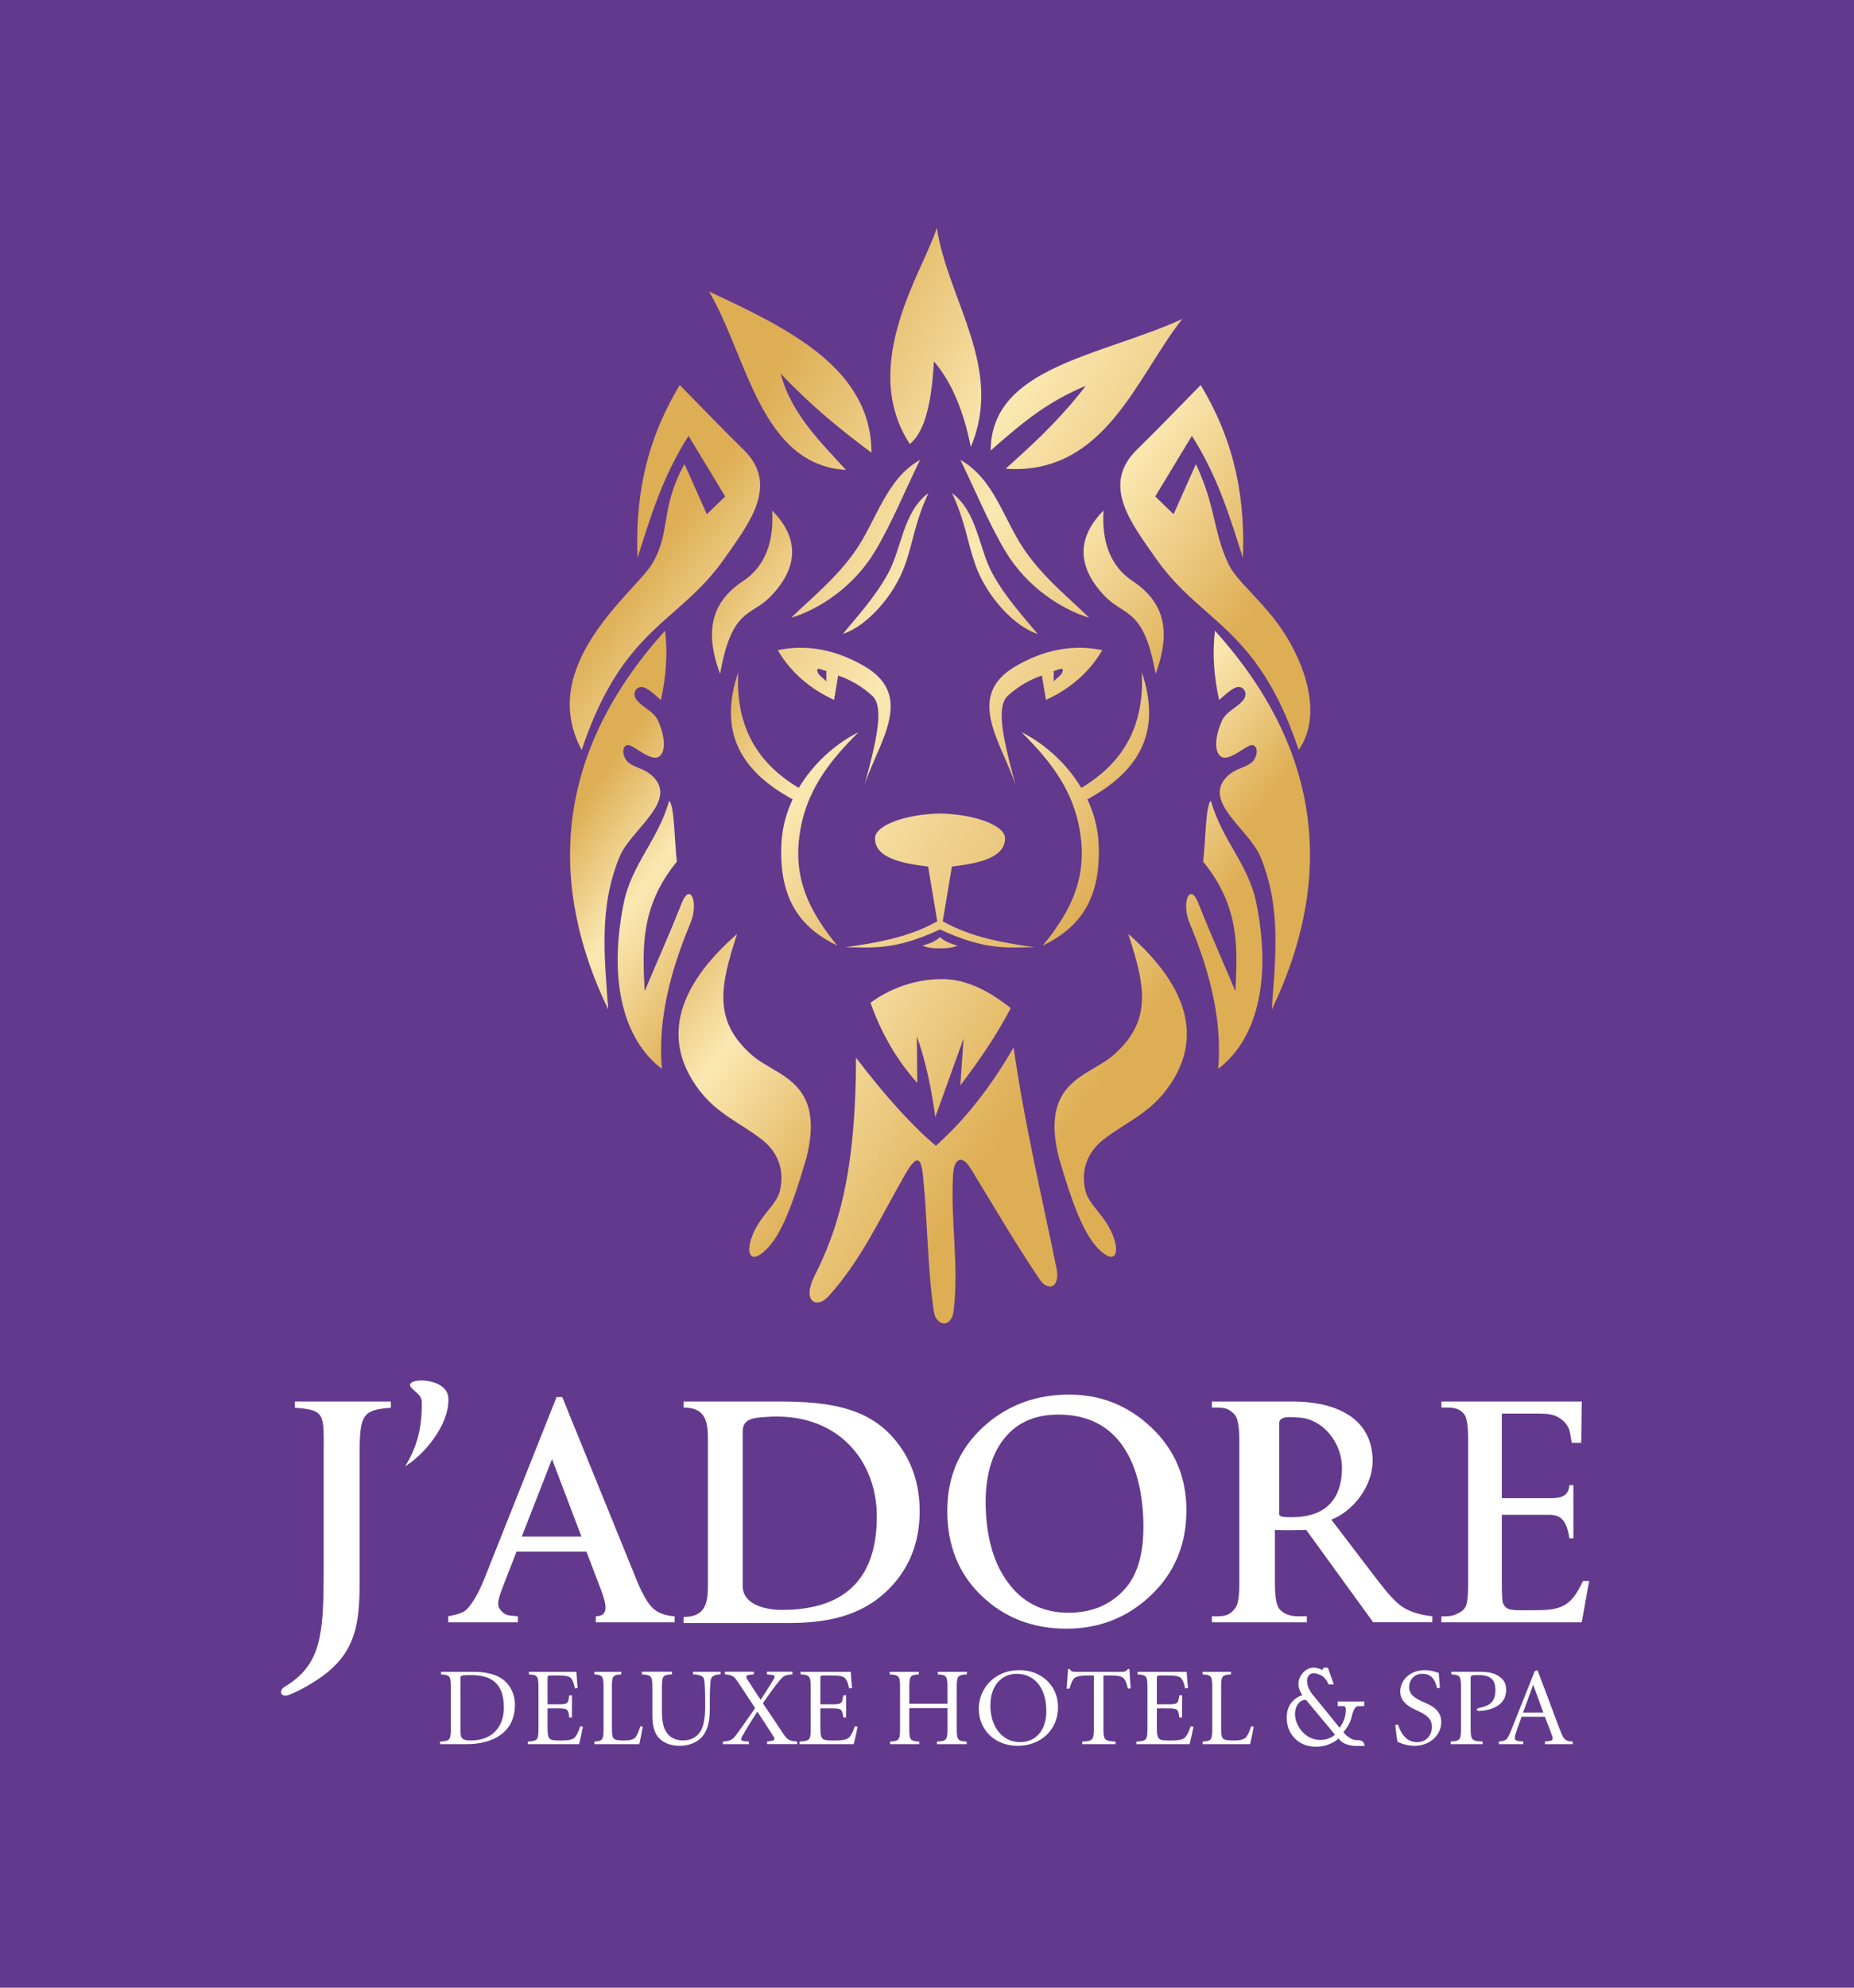 <?xml version="1.0" encoding="UTF-8"?>
<svg width="140px" height="150px" viewBox="0 0 140 150" version="1.1" xmlns="http://www.w3.org/2000/svg" xmlns:xlink="http://www.w3.org/1999/xlink">
    <!-- Generator: Sketch 63.1 (92452) - https://sketch.com -->
    <title>Group 15</title>
    <desc>Created with Sketch.</desc>
    <defs>
        <linearGradient x1="18.183%" y1="41.393%" x2="133.875%" y2="76.826%" id="linearGradient-1">
            <stop stop-color="#DDAE54" offset="0%"></stop>
            <stop stop-color="#FBE8B2" offset="43%"></stop>
            <stop stop-color="#DEAE54" offset="100%"></stop>
        </linearGradient>
        <linearGradient x1="-26.403%" y1="-49.482%" x2="67.252%" y2="70.573%" id="linearGradient-2">
            <stop stop-color="#DDAE54" offset="0%"></stop>
            <stop stop-color="#FBE8B2" offset="43%"></stop>
            <stop stop-color="#DEAE54" offset="100%"></stop>
        </linearGradient>
        <linearGradient x1="-175.652%" y1="-119.046%" x2="152.592%" y2="119.844%" id="linearGradient-3">
            <stop stop-color="#DDAE54" offset="0%"></stop>
            <stop stop-color="#FBE8B2" offset="43%"></stop>
            <stop stop-color="#DEAE54" offset="100%"></stop>
        </linearGradient>
        <linearGradient x1="-26.152%" y1="-60.815%" x2="43.44%" y2="40.811%" id="linearGradient-4">
            <stop stop-color="#DDAE54" offset="0%"></stop>
            <stop stop-color="#FBE8B2" offset="43%"></stop>
            <stop stop-color="#DEAE54" offset="100%"></stop>
        </linearGradient>
        <linearGradient x1="9.332%" y1="-9.456%" x2="78.924%" y2="92.17%" id="linearGradient-5">
            <stop stop-color="#DDAE54" offset="0%"></stop>
            <stop stop-color="#FBE8B2" offset="43%"></stop>
            <stop stop-color="#DEAE54" offset="100%"></stop>
        </linearGradient>
        <linearGradient x1="-14.653%" y1="-83.83%" x2="43.532%" y2="38.574%" id="linearGradient-6">
            <stop stop-color="#DDAE54" offset="0%"></stop>
            <stop stop-color="#FBE8B2" offset="43%"></stop>
            <stop stop-color="#DEAE54" offset="100%"></stop>
        </linearGradient>
        <linearGradient x1="-11.631%" y1="-26.496%" x2="66.581%" y2="63.412%" id="linearGradient-7">
            <stop stop-color="#DDAE54" offset="0%"></stop>
            <stop stop-color="#FBE8B2" offset="43%"></stop>
            <stop stop-color="#DEAE54" offset="100%"></stop>
        </linearGradient>
        <linearGradient x1="-33.926%" y1="-32.735%" x2="202.409%" y2="200.221%" id="linearGradient-8">
            <stop stop-color="#DDAE54" offset="0%"></stop>
            <stop stop-color="#FBE8B2" offset="43%"></stop>
            <stop stop-color="#DEAE54" offset="100%"></stop>
        </linearGradient>
        <linearGradient x1="-33.67%" y1="-11.348%" x2="249.925%" y2="196.578%" id="linearGradient-9">
            <stop stop-color="#DDAE54" offset="0%"></stop>
            <stop stop-color="#FBE8B2" offset="43%"></stop>
            <stop stop-color="#DEAE54" offset="100%"></stop>
        </linearGradient>
        <linearGradient x1="-68.967%" y1="-66.68%" x2="167.368%" y2="166.276%" id="linearGradient-10">
            <stop stop-color="#DDAE54" offset="0%"></stop>
            <stop stop-color="#FBE8B2" offset="43%"></stop>
            <stop stop-color="#DEAE54" offset="100%"></stop>
        </linearGradient>
        <linearGradient x1="-99.058%" y1="-57.853%" x2="184.538%" y2="150.073%" id="linearGradient-11">
            <stop stop-color="#DDAE54" offset="0%"></stop>
            <stop stop-color="#FBE8B2" offset="43%"></stop>
            <stop stop-color="#DEAE54" offset="100%"></stop>
        </linearGradient>
        <linearGradient x1="17.094%" y1="12.022%" x2="181.724%" y2="212.843%" id="linearGradient-12">
            <stop stop-color="#DDAE54" offset="0%"></stop>
            <stop stop-color="#FBE8B2" offset="43%"></stop>
            <stop stop-color="#DEAE54" offset="100%"></stop>
        </linearGradient>
        <linearGradient x1="-64.752%" y1="-92.163%" x2="99.878%" y2="108.657%" id="linearGradient-13">
            <stop stop-color="#DDAE54" offset="0%"></stop>
            <stop stop-color="#FBE8B2" offset="43%"></stop>
            <stop stop-color="#DEAE54" offset="100%"></stop>
        </linearGradient>
        <linearGradient x1="-81.07%" y1="-51.865%" x2="247.175%" y2="187.026%" id="linearGradient-14">
            <stop stop-color="#DDAE54" offset="0%"></stop>
            <stop stop-color="#FBE8B2" offset="43%"></stop>
            <stop stop-color="#DEAE54" offset="100%"></stop>
        </linearGradient>
        <linearGradient x1="10.217%" y1="-1.567%" x2="103.886%" y2="118.487%" id="linearGradient-15">
            <stop stop-color="#DDAE54" offset="0%"></stop>
            <stop stop-color="#FBE8B2" offset="43%"></stop>
            <stop stop-color="#DEAE54" offset="100%"></stop>
        </linearGradient>
        <linearGradient x1="-150.394%" y1="-28.87%" x2="138.694%" y2="94.355%" id="linearGradient-16">
            <stop stop-color="#DDAE54" offset="0%"></stop>
            <stop stop-color="#FBE8B2" offset="43%"></stop>
            <stop stop-color="#DEAE54" offset="100%"></stop>
        </linearGradient>
        <linearGradient x1="42.105%" y1="28.979%" x2="77.483%" y2="103.866%" id="linearGradient-17">
            <stop stop-color="#DDAE54" offset="0%"></stop>
            <stop stop-color="#FBE8B2" offset="43%"></stop>
            <stop stop-color="#DEAE54" offset="100%"></stop>
        </linearGradient>
        <linearGradient x1="10.449%" y1="-40.212%" x2="47.222%" y2="46.379%" id="linearGradient-18">
            <stop stop-color="#DDAE54" offset="0%"></stop>
            <stop stop-color="#FBE8B2" offset="43%"></stop>
            <stop stop-color="#DEAE54" offset="100%"></stop>
        </linearGradient>
        <linearGradient x1="-52.636%" y1="-30.937%" x2="61.889%" y2="64.352%" id="linearGradient-19">
            <stop stop-color="#DDAE54" offset="0%"></stop>
            <stop stop-color="#FBE8B2" offset="43%"></stop>
            <stop stop-color="#DEAE54" offset="100%"></stop>
        </linearGradient>
        <linearGradient x1="44.054%" y1="48.796%" x2="122.425%" y2="138.703%" id="linearGradient-20">
            <stop stop-color="#DDAE54" offset="0%"></stop>
            <stop stop-color="#FBE8B2" offset="43%"></stop>
            <stop stop-color="#DEAE54" offset="100%"></stop>
        </linearGradient>
    </defs>
    <g id="Page-1" stroke="none" stroke-width="1" fill="none" fill-rule="evenodd">
        <g id="1-ana-sayfa-aktif" transform="translate(-650, 0)">
            <g id="Group-3" transform="translate(650, 0)">
                <g id="Group-15">
                    <rect id="Rectangle" fill="#63398D" x="0" y="0" width="140" height="150"></rect>
                    <g id="logo" transform="translate(21, 17)">
                        <g id="Group" transform="translate(0, 87)" fill="#FFFFFF" fill-rule="nonzero">
                            <path d="M81.319,27.753 C81.157,27.753 80.955,27.717 80.712,27.646 C80.469,27.575 80.256,27.425 80.071,27.196 C79.937,27.336 79.717,27.476 79.41,27.611 C79.101,27.748 78.759,27.817 78.382,27.817 C77.729,27.817 77.197,27.611 76.785,27.198 C76.372,26.783 76.164,26.256 76.164,25.62 C76.164,25.182 76.273,24.818 76.491,24.525 C76.709,24.233 76.992,24.034 77.344,23.93 C77.266,23.815 77.197,23.685 77.139,23.533 C77.081,23.383 77.05,23.227 77.05,23.072 C77.05,22.779 77.162,22.502 77.387,22.242 C77.612,21.98 77.886,21.85 78.205,21.85 C78.41,21.85 78.623,21.906 78.843,22.021 C78.851,22.026 78.856,22.028 78.856,22.028 C78.866,22.028 78.891,21.97 78.932,21.853 L79.273,21.853 L79.722,23.12 L79.327,23.12 C79.167,22.754 78.967,22.517 78.719,22.41 C78.506,22.316 78.329,22.27 78.195,22.27 C78.056,22.27 77.937,22.321 77.84,22.423 C77.747,22.525 77.699,22.662 77.699,22.835 C77.699,23.166 77.83,23.507 78.096,23.851 L80.162,26.386 C80.37,26.088 80.501,25.813 80.56,25.564 C80.605,25.36 80.628,25.192 80.628,25.063 C80.628,24.859 80.577,24.757 80.479,24.757 L80.01,24.757 L80.01,24.401 L82.016,24.401 L82.016,24.757 L81.547,24.757 C81.347,24.757 81.183,25.035 81.061,25.587 C80.972,25.946 80.77,26.328 80.446,26.73 C80.701,27.035 81.074,27.315 81.413,27.315 L81.471,27.315 C81.917,27.315 82.043,27.524 82.038,27.758 L81.319,27.758 L81.319,27.753 Z M79.8,26.898 L77.615,24.276 C77.367,24.276 77.169,24.38 77.017,24.587 C76.866,24.795 76.79,25.047 76.79,25.343 C76.79,25.574 76.838,25.806 76.931,26.037 C77.025,26.267 77.157,26.478 77.326,26.669 C77.514,26.877 77.726,27.035 77.964,27.145 C78.202,27.254 78.451,27.308 78.704,27.308 C78.927,27.308 79.139,27.267 79.344,27.185 C79.552,27.104 79.704,27.01 79.8,26.898 Z M19.661,26.404 C19.661,27.32 19.595,27.379 18.858,27.43 L18.858,27.623 L22.729,27.623 C22.795,27.397 22.975,26.539 23.016,26.305 L22.811,26.279 C22.689,26.666 22.557,26.951 22.418,27.101 C22.238,27.303 21.853,27.346 21.388,27.346 C21.003,27.346 20.709,27.346 20.552,27.244 C20.398,27.142 20.347,26.89 20.347,26.412 L20.347,24.925 L21.175,24.925 C21.527,24.925 21.707,24.943 21.813,25.035 C21.919,25.126 21.945,25.294 21.985,25.605 L22.19,25.605 L22.19,23.943 L21.985,23.943 C21.904,24.564 21.879,24.615 21.175,24.615 L20.347,24.615 L20.347,22.7 C20.347,22.456 20.362,22.441 20.593,22.441 L21.215,22.441 C21.714,22.441 21.985,22.499 22.117,22.642 C22.241,22.777 22.329,22.996 22.41,23.416 L22.616,23.39 C22.575,22.919 22.535,22.306 22.524,22.163 L18.942,22.163 L18.942,22.357 C19.597,22.408 19.661,22.466 19.661,23.38 L19.661,26.404 Z M25.206,23.38 C25.206,22.464 25.267,22.405 25.912,22.357 L25.912,22.163 L23.884,22.163 L23.884,22.357 C24.515,22.408 24.575,22.466 24.575,23.38 L24.575,26.404 C24.575,27.32 24.515,27.379 23.884,27.43 L23.884,27.623 L27.272,27.623 C27.333,27.397 27.497,26.539 27.535,26.305 L27.348,26.279 C27.236,26.666 27.107,26.951 26.988,27.101 C26.824,27.303 26.469,27.346 26.094,27.346 C25.808,27.346 25.53,27.328 25.388,27.236 C25.246,27.152 25.208,26.918 25.208,26.414 L25.208,23.38 L25.206,23.38 Z M27.467,22.163 L27.467,22.357 C28.193,22.408 28.262,22.466 28.262,23.38 L28.262,25.429 C28.262,26.386 28.469,26.956 28.928,27.318 C29.325,27.639 29.87,27.748 30.346,27.748 C30.951,27.748 31.574,27.529 31.943,27.142 C32.445,26.62 32.599,25.933 32.599,24.958 L32.599,24.396 C32.599,23.515 32.635,23.052 32.667,22.792 C32.711,22.499 32.936,22.372 33.409,22.354 L33.409,22.161 L31.336,22.161 L31.336,22.354 C31.905,22.38 32.138,22.497 32.181,22.792 C32.217,23.052 32.25,23.515 32.25,24.396 L32.25,24.849 C32.25,25.554 32.146,26.295 31.86,26.712 C31.584,27.114 31.133,27.341 30.589,27.341 C30.009,27.341 29.611,27.129 29.346,26.76 C29.077,26.381 28.983,25.844 28.983,25.131 L28.983,23.375 C28.983,22.459 29.052,22.4 29.743,22.352 L29.743,22.158 L27.467,22.158 L27.467,22.163 Z M33.741,22.163 L33.741,22.357 C34.364,22.415 34.44,22.499 34.812,23.069 C35.088,23.489 35.539,24.169 36.022,24.9 C35.331,25.9 34.683,26.814 34.528,27.007 C34.278,27.318 34.088,27.384 33.587,27.427 L33.587,27.621 L35.549,27.621 L35.549,27.427 L35.237,27.402 C34.908,27.369 34.918,27.252 35.055,27.015 C35.453,26.317 35.868,25.653 36.187,25.167 C36.706,25.956 37.172,26.661 37.415,27.056 C37.544,27.264 37.493,27.348 37.164,27.392 L36.924,27.425 L36.924,27.618 L39.197,27.618 L39.197,27.425 C38.592,27.374 38.453,27.315 38.073,26.727 C37.64,26.055 37.106,25.281 36.605,24.543 C37.26,23.586 37.554,23.207 37.744,22.973 C38.159,22.451 38.228,22.41 38.84,22.352 L38.84,22.158 L36.906,22.158 L36.906,22.352 L37.217,22.385 C37.536,22.418 37.554,22.502 37.382,22.787 C37.045,23.349 36.698,23.887 36.44,24.273 C36.06,23.711 35.706,23.174 35.43,22.728 C35.283,22.484 35.351,22.418 35.645,22.385 L35.921,22.352 L35.921,22.158 L33.741,22.158 L33.741,22.163 Z M40.22,26.404 C40.22,27.32 40.152,27.379 39.375,27.43 L39.375,27.623 L43.461,27.623 C43.53,27.397 43.72,26.539 43.763,26.305 L43.547,26.279 C43.418,26.666 43.279,26.951 43.132,27.101 C42.942,27.303 42.537,27.346 42.043,27.346 C41.638,27.346 41.327,27.346 41.162,27.244 C40.998,27.142 40.947,26.89 40.947,26.412 L40.947,24.925 L41.821,24.925 C42.193,24.925 42.383,24.943 42.494,25.035 C42.605,25.126 42.633,25.294 42.676,25.605 L42.892,25.605 L42.892,23.943 L42.676,23.943 C42.59,24.564 42.565,24.615 41.821,24.615 L40.947,24.615 L40.947,22.7 C40.947,22.456 40.965,22.441 41.205,22.441 L41.861,22.441 C42.388,22.441 42.674,22.499 42.811,22.642 C42.94,22.777 43.036,22.996 43.122,23.416 L43.337,23.39 C43.294,22.919 43.251,22.306 43.241,22.163 L39.456,22.163 L39.456,22.357 C40.147,22.408 40.215,22.466 40.215,23.38 L40.215,26.404 L40.22,26.404 Z M47.664,24.574 L47.664,23.38 C47.664,22.464 47.73,22.405 48.381,22.357 L48.381,22.163 L46.183,22.163 L46.183,22.357 C46.9,22.408 46.965,22.466 46.965,23.38 L46.965,26.404 C46.965,27.32 46.9,27.379 46.216,27.43 L46.216,27.623 L48.411,27.623 L48.411,27.43 C47.73,27.379 47.662,27.32 47.662,26.404 L47.662,24.91 L50.548,24.91 L50.548,26.404 C50.548,27.32 50.482,27.379 49.751,27.43 L49.751,27.623 L51.997,27.623 L51.997,27.43 C51.315,27.379 51.247,27.32 51.247,26.404 L51.247,23.38 C51.247,22.464 51.313,22.405 52.012,22.357 L52.012,22.163 L49.814,22.163 L49.814,22.357 C50.48,22.408 50.546,22.466 50.546,23.38 L50.546,24.574 L47.664,24.574 Z M56.005,22.036 C53.979,22.036 52.908,23.54 52.908,24.951 C52.908,26.539 54.126,27.748 55.843,27.748 C57.577,27.748 58.896,26.562 58.896,24.816 C58.891,23.161 57.574,22.036 56.005,22.036 Z M58.01,25.126 C58.01,26.689 57.119,27.471 56.03,27.471 C54.703,27.471 53.787,26.328 53.787,24.706 C53.787,23.128 54.696,22.313 55.767,22.313 C57.066,22.313 58.01,23.314 58.01,25.126 Z M62.327,22.441 L62.907,22.441 C63.444,22.441 63.709,22.499 63.856,22.66 C63.985,22.795 64.082,23.029 64.168,23.433 L64.383,23.408 C64.34,22.922 64.297,22.308 64.287,21.955 L64.165,21.955 C64.026,22.115 63.983,22.163 63.76,22.163 L60.218,22.163 C59.985,22.163 59.899,22.145 59.77,21.955 L59.648,21.955 C59.63,22.382 59.58,22.919 59.544,23.433 L59.76,23.433 C59.863,23.064 59.967,22.828 60.061,22.711 C60.19,22.55 60.423,22.441 61.193,22.441 L61.598,22.441 L61.598,26.404 C61.598,27.32 61.529,27.379 60.717,27.43 L60.717,27.623 L63.238,27.623 L63.238,27.43 C62.393,27.379 62.322,27.32 62.322,26.404 L62.322,22.441 L62.327,22.441 Z M65.646,26.404 C65.646,27.32 65.578,27.379 64.816,27.43 L64.816,27.623 L68.827,27.623 C68.895,27.397 69.08,26.539 69.123,26.305 L68.91,26.279 C68.783,26.666 68.647,26.951 68.502,27.101 C68.315,27.303 67.918,27.346 67.434,27.346 C67.036,27.346 66.73,27.346 66.571,27.244 C66.408,27.142 66.358,26.89 66.358,26.412 L66.358,24.925 L67.214,24.925 C67.578,24.925 67.766,24.943 67.875,25.035 C67.986,25.126 68.009,25.294 68.052,25.605 L68.264,25.605 L68.264,23.943 L68.052,23.943 C67.966,24.564 67.94,24.615 67.214,24.615 L66.358,24.615 L66.358,22.7 C66.358,22.456 66.376,22.441 66.611,22.441 L67.254,22.441 C67.771,22.441 68.052,22.499 68.186,22.642 C68.313,22.777 68.406,22.996 68.492,23.416 L68.705,23.39 C68.662,22.919 68.621,22.306 68.611,22.163 L64.899,22.163 L64.899,22.357 C65.578,22.408 65.646,22.466 65.646,23.38 L65.646,26.404 L65.646,26.404 Z M71.209,23.38 C71.209,22.464 71.272,22.405 71.956,22.357 L71.956,22.163 L69.811,22.163 L69.811,22.357 C70.48,22.408 70.543,22.466 70.543,23.38 L70.543,26.404 C70.543,27.32 70.48,27.379 69.811,27.43 L69.811,27.623 L73.394,27.623 C73.457,27.397 73.632,26.539 73.673,26.305 L73.475,26.279 C73.356,26.666 73.222,26.951 73.093,27.101 C72.918,27.303 72.543,27.346 72.148,27.346 C71.847,27.346 71.553,27.328 71.402,27.236 C71.25,27.152 71.212,26.918 71.212,26.414 L71.212,23.38 L71.209,23.38 Z M84.358,26.177 C84.416,26.631 84.474,27.226 84.53,27.445 C84.631,27.488 84.783,27.555 84.993,27.621 C85.206,27.689 85.494,27.748 85.806,27.748 C86.902,27.748 87.768,27.033 87.829,26.058 C87.895,25.017 87.009,24.673 86.454,24.429 C85.816,24.144 85.375,23.866 85.413,23.245 C85.444,22.749 85.791,22.313 86.406,22.313 C87.193,22.313 87.399,22.901 87.512,23.398 L87.73,23.372 C87.692,22.868 87.662,22.532 87.644,22.24 C87.55,22.222 87.431,22.181 87.323,22.148 C87.145,22.089 86.854,22.039 86.611,22.039 C85.479,22.039 84.786,22.751 84.735,23.584 C84.672,24.592 85.814,24.986 86.089,25.121 C86.626,25.381 87.171,25.676 87.125,26.389 C87.085,27.043 86.641,27.473 85.986,27.473 C85.069,27.473 84.687,26.541 84.573,26.147 L84.358,26.177 Z M95.663,27.621 L97.754,27.621 L97.754,27.427 C97.217,27.384 97.106,27.325 96.83,26.625 C96.493,25.773 96.114,24.706 95.706,23.635 L95.093,22.033 L94.893,22.11 L93.113,26.575 C92.812,27.318 92.741,27.369 92.179,27.427 L92.179,27.621 L94.027,27.621 L94.027,27.427 L93.769,27.402 C93.379,27.369 93.303,27.259 93.468,26.776 C93.589,26.424 93.815,25.773 93.901,25.554 L95.655,25.554 C95.898,26.155 96.149,26.809 96.207,27.007 C96.293,27.267 96.258,27.359 95.939,27.392 L95.663,27.425 L95.663,27.621 L95.663,27.621 Z M94.764,23.164 L94.782,23.164 L95.541,25.236 L94.012,25.236 L94.764,23.164 Z M90.052,26.404 L90.052,25.085 L90.052,22.675 C90.052,22.507 90.077,22.466 90.131,22.448 C90.199,22.423 90.32,22.405 90.571,22.405 C91.462,22.405 91.921,22.644 91.921,23.561 C91.921,24.653 91.191,24.772 90.637,24.902 C90.52,24.93 90.409,25.136 90.751,25.113 C91.802,25.045 92.731,24.604 92.731,23.535 C92.731,23.006 92.546,22.751 92.209,22.515 C91.845,22.257 91.353,22.161 90.774,22.161 L88.589,22.161 L88.589,22.354 C89.254,22.405 89.323,22.464 89.323,23.377 L89.323,26.401 C89.323,27.318 89.254,27.376 88.545,27.427 L88.545,27.621 L90.956,27.621 L90.956,27.427 C90.12,27.379 90.052,27.32 90.052,26.404 Z M13.771,22.693 C13.771,22.525 13.797,22.474 13.85,22.459 C13.918,22.433 14.04,22.408 14.473,22.408 C15.164,22.408 15.658,22.509 15.994,22.685 C16.858,23.123 17.048,24.021 17.048,24.869 C17.048,26.129 16.349,27.346 14.534,27.346 C14.24,27.346 14.032,27.295 13.921,27.203 C13.799,27.101 13.774,26.933 13.774,26.549 L13.774,22.693 L13.771,22.693 Z M12.303,22.163 L12.303,22.357 C12.976,22.408 13.045,22.466 13.045,23.38 L13.045,26.404 C13.045,27.32 12.976,27.379 12.232,27.43 L12.232,27.623 L14.22,27.623 C16.25,27.623 17.883,26.725 17.883,24.65 C17.883,23.876 17.564,23.265 17.131,22.868 C16.579,22.364 15.749,22.163 14.721,22.163 L12.303,22.163 L12.303,22.163 Z M10.844,1.731 C10.913,4.098 10.285,5.511 9.601,6.644 C10.872,5.898 12.948,3.615 12.857,1.517 C12.799,0.181 10.647,-0.005 10.115,0.311 C9.518,0.664 10.827,1.064 10.844,1.731 Z M1.269,1.764 L1.269,2.235 C3.628,2.4 3.441,2.759 3.441,5.765 L3.441,14.486 C3.441,16.749 3.398,18.243 3.14,19.536 C2.823,21.117 2.124,22.321 0.514,23.281 C0.003,23.584 0.205,24.128 0.787,23.915 C1.557,23.635 2.894,22.889 3.74,22.191 C5.806,20.488 6.155,18.544 6.155,15.507 L6.155,5.765 C6.155,2.757 6.375,2.4 8.515,2.235 L8.515,1.764 L1.269,1.764 Z" id="Shape"></path>
                            <path d="M92.407,2.673 L92.407,9.062 L95.929,9.062 C96.66,9.062 97.438,9.047 97.509,8.077 L97.81,8.077 L97.81,12.091 L97.509,12.091 C97.283,10.612 96.79,10.314 95.929,10.314 L92.407,10.314 L92.407,15.652 C92.407,16.39 92.437,16.841 92.5,16.999 C92.564,17.159 92.673,17.286 92.832,17.38 C92.989,17.475 93.293,17.518 93.731,17.518 L94.693,17.518 C96.757,17.518 97.597,17.37 98.529,15.311 L99,15.311 L98.44,18.429 L87.844,18.429 L87.844,17.976 C88.426,17.976 88.675,17.984 89.214,17.691 C89.465,17.556 89.639,17.365 89.73,17.103 C89.822,16.841 89.865,16.301 89.865,15.492 L89.865,4.668 C89.865,3.612 89.766,2.958 89.558,2.713 C89.072,2.146 88.513,2.222 87.847,2.222 L87.847,1.764 L98.443,1.764 L98.4,4.887 L97.688,4.887 C97.524,4.012 97.562,3.938 97.359,3.609 C97.157,3.284 96.866,3.024 96.468,2.859 C96.157,2.729 95.845,2.675 95.05,2.675 L92.407,2.675 L92.407,2.673 Z M87.161,18.424 L82.692,18.424 L77.64,11.46 C77.058,11.477 75.858,11.495 75.273,11.46 L75.273,15.476 C75.273,16.525 75.392,17.174 75.617,17.431 C75.934,17.79 76.4,17.973 77.025,17.973 L77.683,17.973 L77.683,18.427 L70.515,18.427 L70.515,17.973 C71.295,17.973 71.829,18.029 72.323,17.286 C72.495,17.029 72.584,16.426 72.584,15.479 L72.584,4.714 C72.584,3.665 72.465,3.016 72.24,2.764 C71.705,2.166 71.239,2.222 70.515,2.222 L70.515,1.764 L76.61,1.764 C79.39,1.764 82.474,2.693 82.646,5.997 C82.757,8.156 81.114,10.077 79.532,10.681 L82.902,15.095 C83.722,16.169 84.37,16.925 84.935,17.284 C85.502,17.643 86.244,17.872 87.158,17.971 L87.158,18.424 L87.161,18.424 Z M75.597,10.279 C75.638,10.485 76.025,10.482 76.205,10.49 C78.202,10.574 80.256,9.922 80.334,6.916 C80.39,4.798 78.805,3.047 77.076,2.976 C76.655,2.958 75.597,2.787 75.597,3.403 L75.597,10.279 Z M58.916,2.752 C57.26,2.752 55.962,3.281 55.017,4.337 C53.842,5.651 53.318,7.573 53.447,10.108 C53.582,12.707 54.331,14.705 55.691,16.105 C56.736,17.172 58.071,17.704 59.699,17.704 C61.433,17.704 62.836,17.118 63.907,15.952 C64.978,14.787 65.451,12.949 65.322,10.436 C65.183,7.718 64.454,5.687 63.14,4.348 C62.081,3.284 60.679,2.752 58.916,2.752 Z M59.734,1.242 C62.129,1.242 64.203,2.072 65.958,3.739 C67.712,5.407 68.589,7.481 68.589,9.973 C68.589,12.541 67.702,14.672 65.935,16.365 C64.168,18.06 62.028,18.908 59.516,18.908 C56.982,18.908 54.848,18.078 53.121,16.428 C51.394,14.774 50.531,12.636 50.531,10.011 C50.531,7.328 51.528,5.142 53.518,3.444 C55.255,1.975 57.326,1.242 59.734,1.242 Z M35.08,15.667 C35.08,17.304 37.291,17.492 38.018,17.492 C43.297,17.492 45.211,14.631 45.211,10.436 C45.211,6.147 42.155,2.495 36.784,2.935 C36.027,2.996 35.083,3.009 35.083,4.007 L35.083,15.667 L35.08,15.667 Z M30.619,18.477 L30.619,18.024 C32.343,18.024 32.457,16.884 32.457,15.522 L32.457,4.722 C32.457,3.347 32.338,2.222 30.619,2.222 L30.619,1.764 L37.934,1.764 C40.615,1.764 42.383,2.047 43.785,2.614 C45.183,3.179 46.312,4.126 47.166,5.45 C48.019,6.773 48.447,8.303 48.447,10.037 C48.447,12.363 47.69,14.308 46.168,15.868 C44.464,17.612 42.14,18.48 38.653,18.48 L30.619,18.48 L30.619,18.477 Z M20.684,6.112 L18.4,11.959 L22.907,11.959 L20.684,6.112 Z M18.007,13.091 L17.04,15.565 C16.782,16.225 16.62,16.698 16.62,17.021 C16.62,17.273 16.741,17.497 16.982,17.691 C17.225,17.884 17.301,17.91 18.109,17.971 L18.109,18.427 L12.85,18.427 L12.85,17.971 C13.549,17.844 13.994,17.683 14.204,17.487 C14.622,17.093 15.111,16.304 15.597,15.084 L21.028,1.428 L21.456,1.428 L27.072,15.232 C27.528,16.355 27.963,17.075 28.345,17.408 C28.728,17.742 29.262,17.93 29.943,17.973 L29.943,18.429 L23.995,18.429 L23.995,17.973 C24.953,17.956 24.839,17.177 24.37,15.945 L23.287,13.096 L18.007,13.096 L18.007,13.091 Z" id="Shape"></path>
                        </g>
                        <g id="Group" transform="translate(22, 0)">
                            <path d="M31.809,16.998 C34.463,14.659 36.198,13.293 38.996,12.11 C36.824,14.932 34.71,16.761 32.939,18.377 C40.461,18.883 42.835,11.398 46.276,7.074 C40.121,9.886 31.839,10.673 31.809,16.998 M22.809,17.162 C20.523,15.466 18.238,13.615 15.952,11.196 C16.737,14.268 19.131,16.528 20.881,18.464 C14.411,18.081 13.412,9.843 10.537,4.998 C16.618,7.825 22.783,10.831 22.809,17.162 Z M25.702,16.511 C26.623,15.76 27.319,14.061 27.523,10.274 C28.908,11.888 29.781,14.102 30.308,16.728 C32.826,10.78 28.593,5.7 27.738,0.186 C26.845,3.241 21.774,10.473 25.702,16.511 Z" id="Shape" fill="url(#linearGradient-1)"></path>
                            <path d="M43.221,33.731 C43.425,37.708 41.902,40.514 38.65,42.46 C37.56,40.634 35.911,39.143 34.137,38.252 C36.286,40.41 38.246,42.731 38.637,46.391 C39.001,49.805 37.485,52.201 35.752,54.356 C38.108,53.192 40.222,51.284 39.954,46.562 C39.889,45.425 39.586,44.332 39.112,43.321 C43.044,41.181 44.739,38.226 43.221,33.731" id="Path" fill="url(#linearGradient-2)"></path>
                            <path d="M36.569,34.431 C36.569,34.165 36.569,33.897 36.569,33.632 C36.799,33.609 37.255,33.33 37.255,33.563 C37.255,33.933 36.796,34.14 36.569,34.431 M35.676,33.979 C35.779,34.592 35.883,35.207 35.984,35.82 C37.745,35.003 39.21,33.81 40.239,32.066 C38.032,31.599 35.817,32.035 33.683,33.282 C29.794,35.555 32.684,39.097 33.683,42.248 C32.934,39.38 32.097,36.413 33.101,35.506 C33.93,34.76 34.778,34.285 35.676,33.979 Z" id="Shape" fill="url(#linearGradient-3)"></path>
                            <path d="M45.035,65.297 C43.66,67.087 41.955,67.736 40.358,68.969 C39.127,69.922 38.587,71.28 38.965,72.869 C39.223,73.957 40.532,74.761 41.102,76.403 C41.506,77.568 41.215,78.347 40.184,77.466 C39.023,76.472 38.158,74.473 36.95,70.341 C35.522,64.543 39.225,64.242 41.059,62.641 C44.01,60.061 43.511,57.474 42.197,53.48 C46.987,57.661 47.814,61.673 45.035,65.297" id="Path" fill="url(#linearGradient-4)"></path>
                            <path d="M9.823,65.297 C11.197,67.087 12.903,67.736 14.499,68.969 C15.73,69.922 16.27,71.28 15.892,72.869 C15.635,73.957 14.325,74.761 13.755,76.403 C13.352,77.568 13.642,78.347 14.674,77.466 C15.834,76.472 16.699,74.473 17.907,70.341 C19.335,64.543 15.632,64.242 13.798,62.641 C10.847,60.061 11.346,57.474 12.661,53.48 C7.87,57.661 7.043,61.673 9.823,65.297" id="Path" fill="url(#linearGradient-5)"></path>
                            <path d="M48.437,43.431 C49.29,46.447 51.29,48.219 51.881,51.207 C53.197,57.888 51.399,61.859 48.985,63.66 C49.335,59.734 48.183,55.899 46.843,52.696 C46.175,51.092 46.851,49.56 47.474,51.123 C48.364,53.365 49.348,55.572 50.286,57.796 C50.443,54.614 50.647,51.434 47.852,48.023 C48.046,46.49 48.031,43.77 48.437,43.431" id="Path" fill="url(#linearGradient-6)"></path>
                            <path d="M55.069,39.597 C51.959,30.276 47.749,30.074 44.295,25.158 C42.406,22.466 40.131,19.585 42.85,16.932 C44.485,15.338 46.059,13.684 47.666,12.057 C50.4,16.59 51.01,20.885 50.854,25.097 C49.878,22.029 48.962,18.962 47.002,15.895 C46.079,17.417 45.156,18.942 44.235,20.464 C44.697,20.911 45.158,21.358 45.62,21.805 C46.182,20.546 46.742,19.287 47.305,18.028 C48.828,21.238 48.581,23.056 49.772,25.582 C50.38,26.872 52.34,28.337 53.831,30.554 C55.523,33.07 56.913,36.936 55.069,39.597" id="Path" fill="url(#linearGradient-7)"></path>
                            <path d="M27.107,20.209 C25.18,21.641 25.104,24.364 24.06,26.269 C23.041,28.131 21.686,29.556 20.649,30.838 C22.362,30.299 24.501,28.041 25.356,25.587 C25.997,23.746 26.075,22.438 27.107,20.209" id="Path" fill="url(#linearGradient-8)"></path>
                            <path d="M26.476,17.706 C23.929,19.133 23.212,22.203 21.641,24.494 C20.16,26.652 18.21,28.174 16.75,29.614 C18.795,29.009 21.457,27.308 23.071,24.606 C24.383,22.405 25.341,20.004 26.476,17.706" id="Path" fill="url(#linearGradient-9)"></path>
                            <path d="M28.888,20.209 C30.815,21.641 30.891,24.364 31.935,26.269 C32.954,28.131 34.309,29.556 35.346,30.838 C33.633,30.299 31.494,28.041 30.639,25.587 C29.998,23.746 29.92,22.438 28.888,20.209" id="Path" fill="url(#linearGradient-10)"></path>
                            <path d="M29.519,17.706 C32.066,19.133 32.783,22.203 34.354,24.494 C35.835,26.652 37.785,28.174 39.245,29.614 C37.2,29.009 34.538,27.308 32.924,24.606 C31.612,22.405 30.654,20.004 29.519,17.706" id="Path" fill="url(#linearGradient-11)"></path>
                            <path d="M11.374,33.861 C12.267,28.83 13.692,29.561 15.198,28 C17.433,25.684 17.236,23.467 15.307,21.531 C15.453,23.817 14.817,25.72 13.122,26.841 C10.494,28.572 10.299,30.94 11.374,33.861" id="Path" fill="url(#linearGradient-12)"></path>
                            <path d="M44.263,33.861 C43.37,28.83 41.945,29.561 40.439,28 C38.204,25.684 38.4,23.467 40.33,21.531 C40.184,23.817 40.819,25.72 42.515,26.841 C45.143,28.572 45.337,30.94 44.263,33.861" id="Path" fill="url(#linearGradient-13)"></path>
                            <path d="M19.398,34.431 C19.398,34.165 19.398,33.897 19.398,33.632 C19.169,33.609 18.712,33.33 18.712,33.563 C18.712,33.933 19.169,34.14 19.398,34.431 M20.291,33.979 C20.188,34.592 20.084,35.207 19.983,35.82 C18.223,35.003 16.757,33.81 15.728,32.066 C17.935,31.599 20.15,32.035 22.284,33.282 C26.174,35.555 23.283,39.097 22.284,42.248 C23.033,39.38 23.871,36.413 22.867,35.506 C22.037,34.76 21.189,34.285 20.291,33.979 Z" id="Shape" fill="url(#linearGradient-14)"></path>
                            <path d="M12.746,33.731 C12.542,37.708 14.066,40.514 17.317,42.46 C18.407,40.634 20.057,39.143 21.83,38.252 C19.681,40.41 17.721,42.731 17.33,46.391 C16.966,49.805 18.483,52.201 20.215,54.356 C17.859,53.192 15.746,51.284 16.013,46.562 C16.079,45.425 16.381,44.332 16.855,43.321 C12.92,41.181 11.225,38.226 12.746,33.731" id="Path" fill="url(#linearGradient-15)"></path>
                            <path d="M27.982,54.568 C27.501,54.576 27.049,54.527 26.658,54.366 C27.173,54.218 27.649,54.034 27.982,53.718 C28.315,54.034 28.79,54.218 29.307,54.366 C28.918,54.527 28.464,54.573 27.982,54.568 M20.831,54.484 C23.278,54.149 25.699,53.702 27.775,52.525 C27.546,51.148 27.314,49.772 27.084,48.398 C25.223,48.168 23.028,47.782 23.076,46.23 C23.104,45.318 25.228,44.462 27.982,44.388 C30.737,44.462 32.861,45.318 32.889,46.23 C32.937,47.782 30.742,48.168 28.88,48.398 C28.651,49.774 28.419,51.151 28.189,52.525 C30.265,53.702 32.687,54.149 35.134,54.484 C33.206,54.476 31.534,54.795 27.98,53.14 C24.431,54.793 22.758,54.474 20.831,54.484 Z" id="Shape" fill="url(#linearGradient-16)"></path>
                            <path d="M7.53,43.431 C6.677,46.447 4.677,48.219 4.086,51.207 C2.77,57.888 4.568,61.859 6.982,63.66 C6.632,59.734 7.785,55.899 9.124,52.696 C9.792,51.092 9.116,49.56 8.493,51.123 C7.603,53.365 6.619,55.572 5.681,57.796 C5.524,54.614 5.32,51.434 8.115,48.023 C7.921,46.49 7.936,43.77 7.53,43.431 M7.222,30.595 C-1.453,40.205 -1.45,50.086 2.931,59.19 C2.659,55.327 2.182,51.465 3.809,47.604 C4.687,45.578 8.117,43.525 6.372,41.669 C5.56,40.805 4.553,40.989 4.18,40.175 C3.897,39.557 4.167,39.061 4.641,39.286 C5.184,39.544 5.802,40.1 6.395,40.175 C7.121,40.264 7.467,39.143 6.69,37.388 C6.374,36.676 5.527,36.415 5.058,35.795 C4.654,35.261 5.154,34.577 5.799,34.954 C6.286,35.238 6.488,35.47 6.904,35.828 C7.295,34.084 7.431,32.339 7.222,30.595 Z" id="Shape" fill="url(#linearGradient-17)"></path>
                            <path d="M48.743,30.595 C57.418,40.205 57.415,50.086 53.034,59.19 C53.306,55.327 53.783,51.465 52.156,47.604 C51.278,45.578 47.847,43.525 49.593,41.669 C50.405,40.805 51.412,40.989 51.785,40.175 C52.067,39.557 51.797,39.061 51.323,39.286 C50.781,39.544 50.163,40.1 49.57,40.175 C48.844,40.264 48.498,39.143 49.275,37.388 C49.59,36.676 50.438,36.415 50.907,35.795 C51.311,35.261 50.811,34.577 50.165,34.954 C49.679,35.238 49.477,35.47 49.061,35.828 C48.672,34.084 48.536,32.339 48.743,30.595" id="Path" fill="url(#linearGradient-18)"></path>
                            <path d="M21.641,62.825 C23.921,65.802 25.932,68.014 27.67,69.462 C29.841,67.536 31.796,65.064 33.537,62.046 C34.379,67.876 35.704,73.451 36.773,78.679 C37.096,80.255 36.092,80.4 35.56,79.621 C33.691,76.886 32.036,74.005 30.298,71.181 C29.675,70.167 29.042,70.307 28.964,71.715 C28.772,75.124 29.43,78.572 29.004,81.958 C28.845,83.227 27.682,83.138 27.506,81.917 C27.021,78.531 27.049,75.119 26.696,71.715 C26.537,70.169 26.156,70.215 25.321,71.674 C23.523,74.812 21.976,78.196 19.534,80.852 C18.692,81.766 17.511,81.266 18.523,79.254 C20.248,75.831 21.618,71.661 21.641,62.825 M26.265,64.725 C24.817,63.1 23.606,61.137 22.735,58.675 C24.022,57.712 25.959,56.877 28.177,56.887 C29.955,56.895 31.658,57.753 33.325,59.081 C32.107,61.382 30.818,63.197 29.516,64.911 C29.599,63.731 29.68,62.549 29.763,61.369 C29.052,63.343 28.338,65.317 27.627,67.294 C27.316,65.031 26.872,62.973 26.234,61.213 C26.242,62.383 26.252,63.555 26.265,64.725 Z" id="Shape" fill="url(#linearGradient-19)"></path>
                            <path d="M0.926,39.597 C4.036,30.276 8.246,30.074 11.699,25.158 C13.589,22.466 15.864,19.585 13.145,16.932 C11.51,15.338 9.936,13.684 8.329,12.057 C5.595,16.59 4.985,20.885 5.141,25.097 C6.117,22.029 7.033,18.962 8.993,15.895 C9.916,17.417 10.839,18.942 11.76,20.464 C11.298,20.911 10.837,21.358 10.375,21.805 C9.813,20.546 9.253,19.287 8.69,18.028 C6.839,21.291 7.681,23.204 6.223,25.582 C4.926,27.696 -2.525,33.213 0.926,39.597" id="Path" fill="url(#linearGradient-20)"></path>
                        </g>
                    </g>
                </g>
            </g>
        </g>
    </g>
</svg>